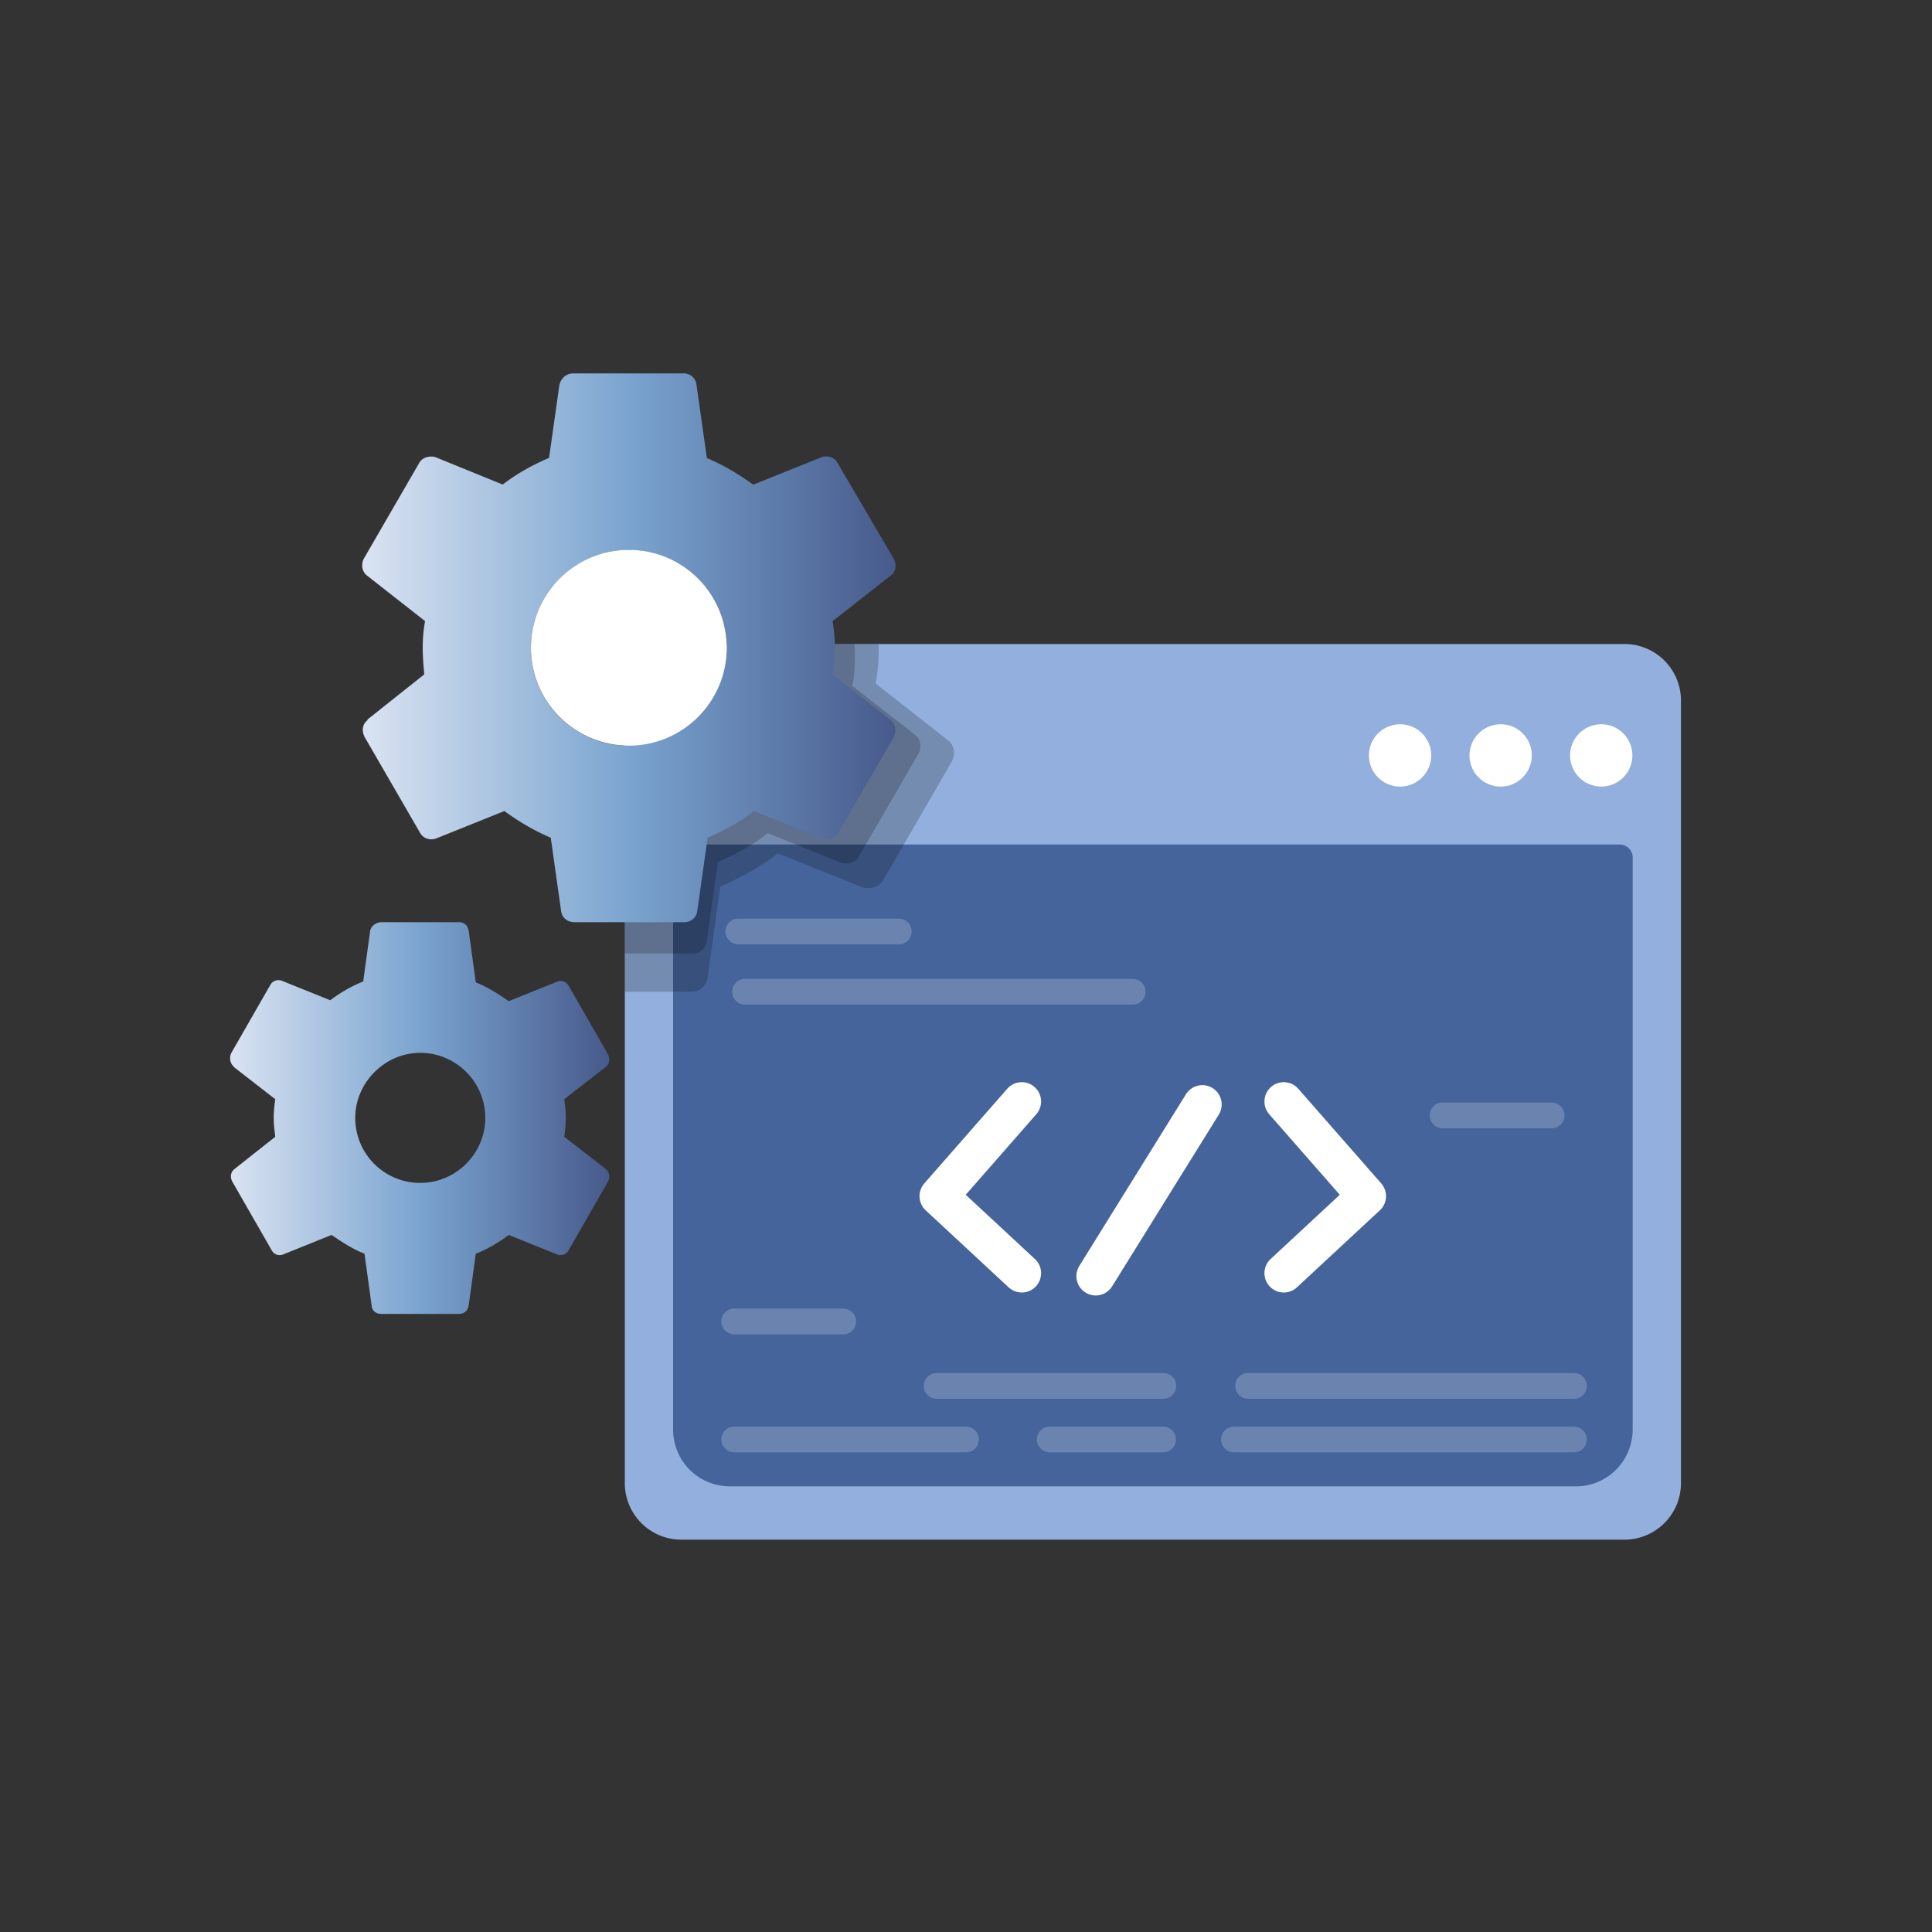 <svg xmlns="http://www.w3.org/2000/svg" xmlns:xlink="http://www.w3.org/1999/xlink" viewBox="0 0 150 150" xmlns:v="https://vecta.io/nano"><rect x="0" y="0" width="150" height="150" fill="#333333" stroke="none"/><path d="M126.1 119.54H52.9a4.39 4.39 0 0 1-4.39-4.39V54.4A4.39 4.39 0 0 1 52.89 50h73.23a4.39 4.39 0 0 1 4.39 4.39v60.77c-.01 2.42-1.97 4.38-4.4 4.38z" fill="#92afdd"/><path d="M122.34 115.4H56.66a4.4 4.4 0 0 1-4.4-4.4V66.57c0-.55.45-1 1-1h72.5c.55 0 1 .45 1 1V111c-.01 2.43-1.98 4.4-4.4 4.4z" fill="#45649b"/><g fill="#fff"><circle cx="124.32" cy="58.65" r="2.42"/><circle cx="116.51" cy="58.65" r="2.42"/><circle cx="108.7" cy="58.65" r="2.42"/></g><g fill="none" stroke="#fff"><path d="M79.33 85.52l-6.44 7.35 6.44 5.98m20.34-13.33l6.44 7.35-6.44 5.98m-6.32-13.1l-8.28 13.33" stroke-width="3" stroke-linecap="round" stroke-linejoin="round" stroke-miterlimit="10"/><path d="M57.32 72.32h12.46M57.84 77h30.1M57 102.6h8.47m46.53-16h8.47m-47.75 21h17.6m6.58 0h25.3M57 111.76h18m6.5 0h8.8m5.5 0h26.4" opacity=".2" stroke-linecap="round" stroke-linejoin="round" stroke-miterlimit="10" stroke-width="2"/></g><defs><path id="A" d="M126.1 119.54H52.9a4.39 4.39 0 0 1-4.39-4.39V54.4A4.39 4.39 0 0 1 52.89 50h73.23a4.39 4.39 0 0 1 4.39 4.39v60.77c-.01 2.42-1.97 4.38-4.4 4.38z"/></defs><clipPath id="B"><use xlink:href="#A"/></clipPath><g opacity=".2" clip-path="url(#B)"><path d="M23.1 57.47c-.53.38-.6 1.06-.3 1.67l5.3 9.16c.3.6.98.83 1.6.6l6.6-2.65c1.36.98 2.88 1.9 4.47 2.57l.98 7.04c.08.68.6 1.14 1.3 1.14h10.6a1.25 1.25 0 0 0 1.29-1.14l.98-7.04c1.6-.68 3.1-1.5 4.47-2.57l6.6 2.65c.53.15 1.3 0 1.6-.6l5.3-9.16c.3-.53.23-1.3-.3-1.67l-5.6-4.4a14.88 14.88 0 0 0 .23-2.57 14.88 14.88 0 0 0-.23-2.57l5.6-4.4c.53-.38.6-1.06.3-1.67l-5.3-9.16c-.3-.6-.98-.83-1.6-.6l-6.6 2.65c-1.36-.98-2.88-1.9-4.47-2.57l-.98-7.04c-.1-.7-.62-1.15-1.3-1.15h-10.6c-.68 0-1.2.45-1.36 1.14l-.98 7.04c-1.6.68-3.1 1.5-4.47 2.57l-6.5-2.65c-.53-.15-1.3 0-1.6.6l-5.3 9.16c-.3.53-.23 1.3.3 1.67l5.6 4.4c-.15.83-.23 1.67-.23 2.57 0 .9.08 1.74.15 2.57l-5.52 4.4zm15.75-6.97a9.47 9.47 0 0 1 9.46-9.46 9.47 9.47 0 0 1 9.46 9.46 9.47 9.47 0 0 1-9.46 9.46 9.47 9.47 0 0 1-9.46-9.46z"/></g><g opacity=".2" clip-path="url(#B)"><path d="M27.27 57.06c-.46.33-.53.92-.26 1.45l4.6 7.95c.26.53.85.72 1.38.53l5.72-2.3c1.18.85 2.5 1.64 3.88 2.24l.85 6.1c.07.6.53 1 1.12 1h9.2c.6 0 1.05-.4 1.12-1l.85-6.1c1.38-.6 2.7-1.3 3.88-2.24l5.72 2.3c.46.13 1.12 0 1.38-.53l4.6-7.95c.26-.46.2-1.12-.26-1.45l-4.87-3.8c.13-.72.2-1.5.2-2.24s-.07-1.5-.2-2.24l4.87-3.8c.46-.33.53-.92.26-1.45l-4.6-7.95c-.26-.53-.85-.72-1.38-.53l-5.72 2.3c-1.18-.85-2.5-1.64-3.88-2.24l-.85-6.1c-.07-.6-.53-.98-1.12-.98h-9.2c-.6 0-1.05.4-1.18 1l-.85 6.1c-1.38.6-2.7 1.3-3.88 2.24L33 35.04c-.46-.13-1.12 0-1.38.53L27 43.52c-.26.46-.2 1.12.26 1.45l4.87 3.8c-.13.72-.2 1.45-.2 2.24s.07 1.5.13 2.24l-4.8 3.8zM40.94 51a8.22 8.22 0 0 1 16.44 0 8.22 8.22 0 0 1-16.44 0z"/></g><linearGradient id="C" gradientUnits="userSpaceOnUse" x1="28.179" y1="50.292" x2="69.465" y2="50.292"><stop offset="0" stop-color="#dae3f2"/><stop offset=".5" stop-color="#7aa4cf"/><stop offset="1" stop-color="#475a8c"/></linearGradient><path d="M28.56 55.9c-.43.3-.5.85-.24 1.34l4.26 7.36c.24.5.8.67 1.28.5l5.3-2.13c1.1.8 2.3 1.52 3.6 2.07l.8 5.66c.06.55.5.9 1.03.9h8.52c.55 0 .97-.37 1.03-.9l.8-5.66c1.28-.55 2.5-1.22 3.6-2.07l5.3 2.13c.43.12 1.03 0 1.28-.5l4.26-7.36c.24-.43.18-1.03-.24-1.34l-4.5-3.53a12.06 12.06 0 0 0 0-4.14l4.5-3.53c.43-.3.5-.85.24-1.34L65.06 36c-.24-.5-.8-.67-1.28-.5l-5.3 2.13c-1.1-.8-2.3-1.52-3.6-2.07l-.8-5.66a.99.99 0 0 0-1.03-.91h-8.52c-.55 0-.97.36-1.1.9l-.8 5.66c-1.28.55-2.5 1.22-3.6 2.07l-5.23-2.13c-.43-.12-1.03 0-1.28.5l-4.26 7.36c-.24.43-.18 1.03.24 1.34l4.5 3.53c-.12.67-.18 1.34-.18 2.07s.06 1.4.12 2.07l-4.43 3.52zm12.66-5.6c0-4.2 3.4-7.6 7.6-7.6a7.61 7.61 0 0 1 7.6 7.6 7.61 7.61 0 0 1-7.6 7.6c-4.2 0-7.6-3.4-7.6-7.6z" fill="url(#C)"/><linearGradient id="D" gradientUnits="userSpaceOnUse" x1="17.847" y1="86.792" x2="47.33" y2="86.792"><stop offset="0" stop-color="#dae3f2"/><stop offset=".5" stop-color="#7aa4cf"/><stop offset="1" stop-color="#475a8c"/></linearGradient><path d="M18.15 82.84l3.22 2.5c-.06.43-.12.97-.12 1.46s.06.97.12 1.46l-3.16 2.5c-.3.24-.37.6-.18.97l3.04 5.3c.18.37.55.5.9.37l3.77-1.52c.8.55 1.64 1.1 2.56 1.46l.55 4c0 .43.37.67.73.67h6.08c.36 0 .67-.24.73-.67l.55-4c.9-.36 1.76-.85 2.56-1.46l3.77 1.52c.3.12.73 0 .9-.37l3.04-5.3c.18-.3.12-.73-.18-.97l-3.22-2.5c.06-.43.12-.97.12-1.46s-.06-.97-.12-1.46l3.22-2.5c.3-.24.36-.6.18-.97l-3.04-5.3c-.18-.36-.55-.5-.9-.36l-3.77 1.52c-.8-.55-1.64-1.1-2.56-1.46l-.55-4c-.06-.43-.37-.67-.73-.67H29.6c-.36 0-.73.24-.85.6l-.55 4c-.9.36-1.76.85-2.56 1.46l-3.77-1.52c-.3-.12-.73 0-.9.36l-3.04 5.3c-.13.36-.07.78.24 1.03zm9.43 3.95c0-2.74 2.3-5.05 5.05-5.05s5.05 2.25 5.05 5.05c0 2.74-2.25 5.05-5.05 5.05s-5.05-2.25-5.05-5.05z" fill="url(#D)"/><circle cx="48.82" cy="50.29" r="7.6" fill="#fff"/></svg>